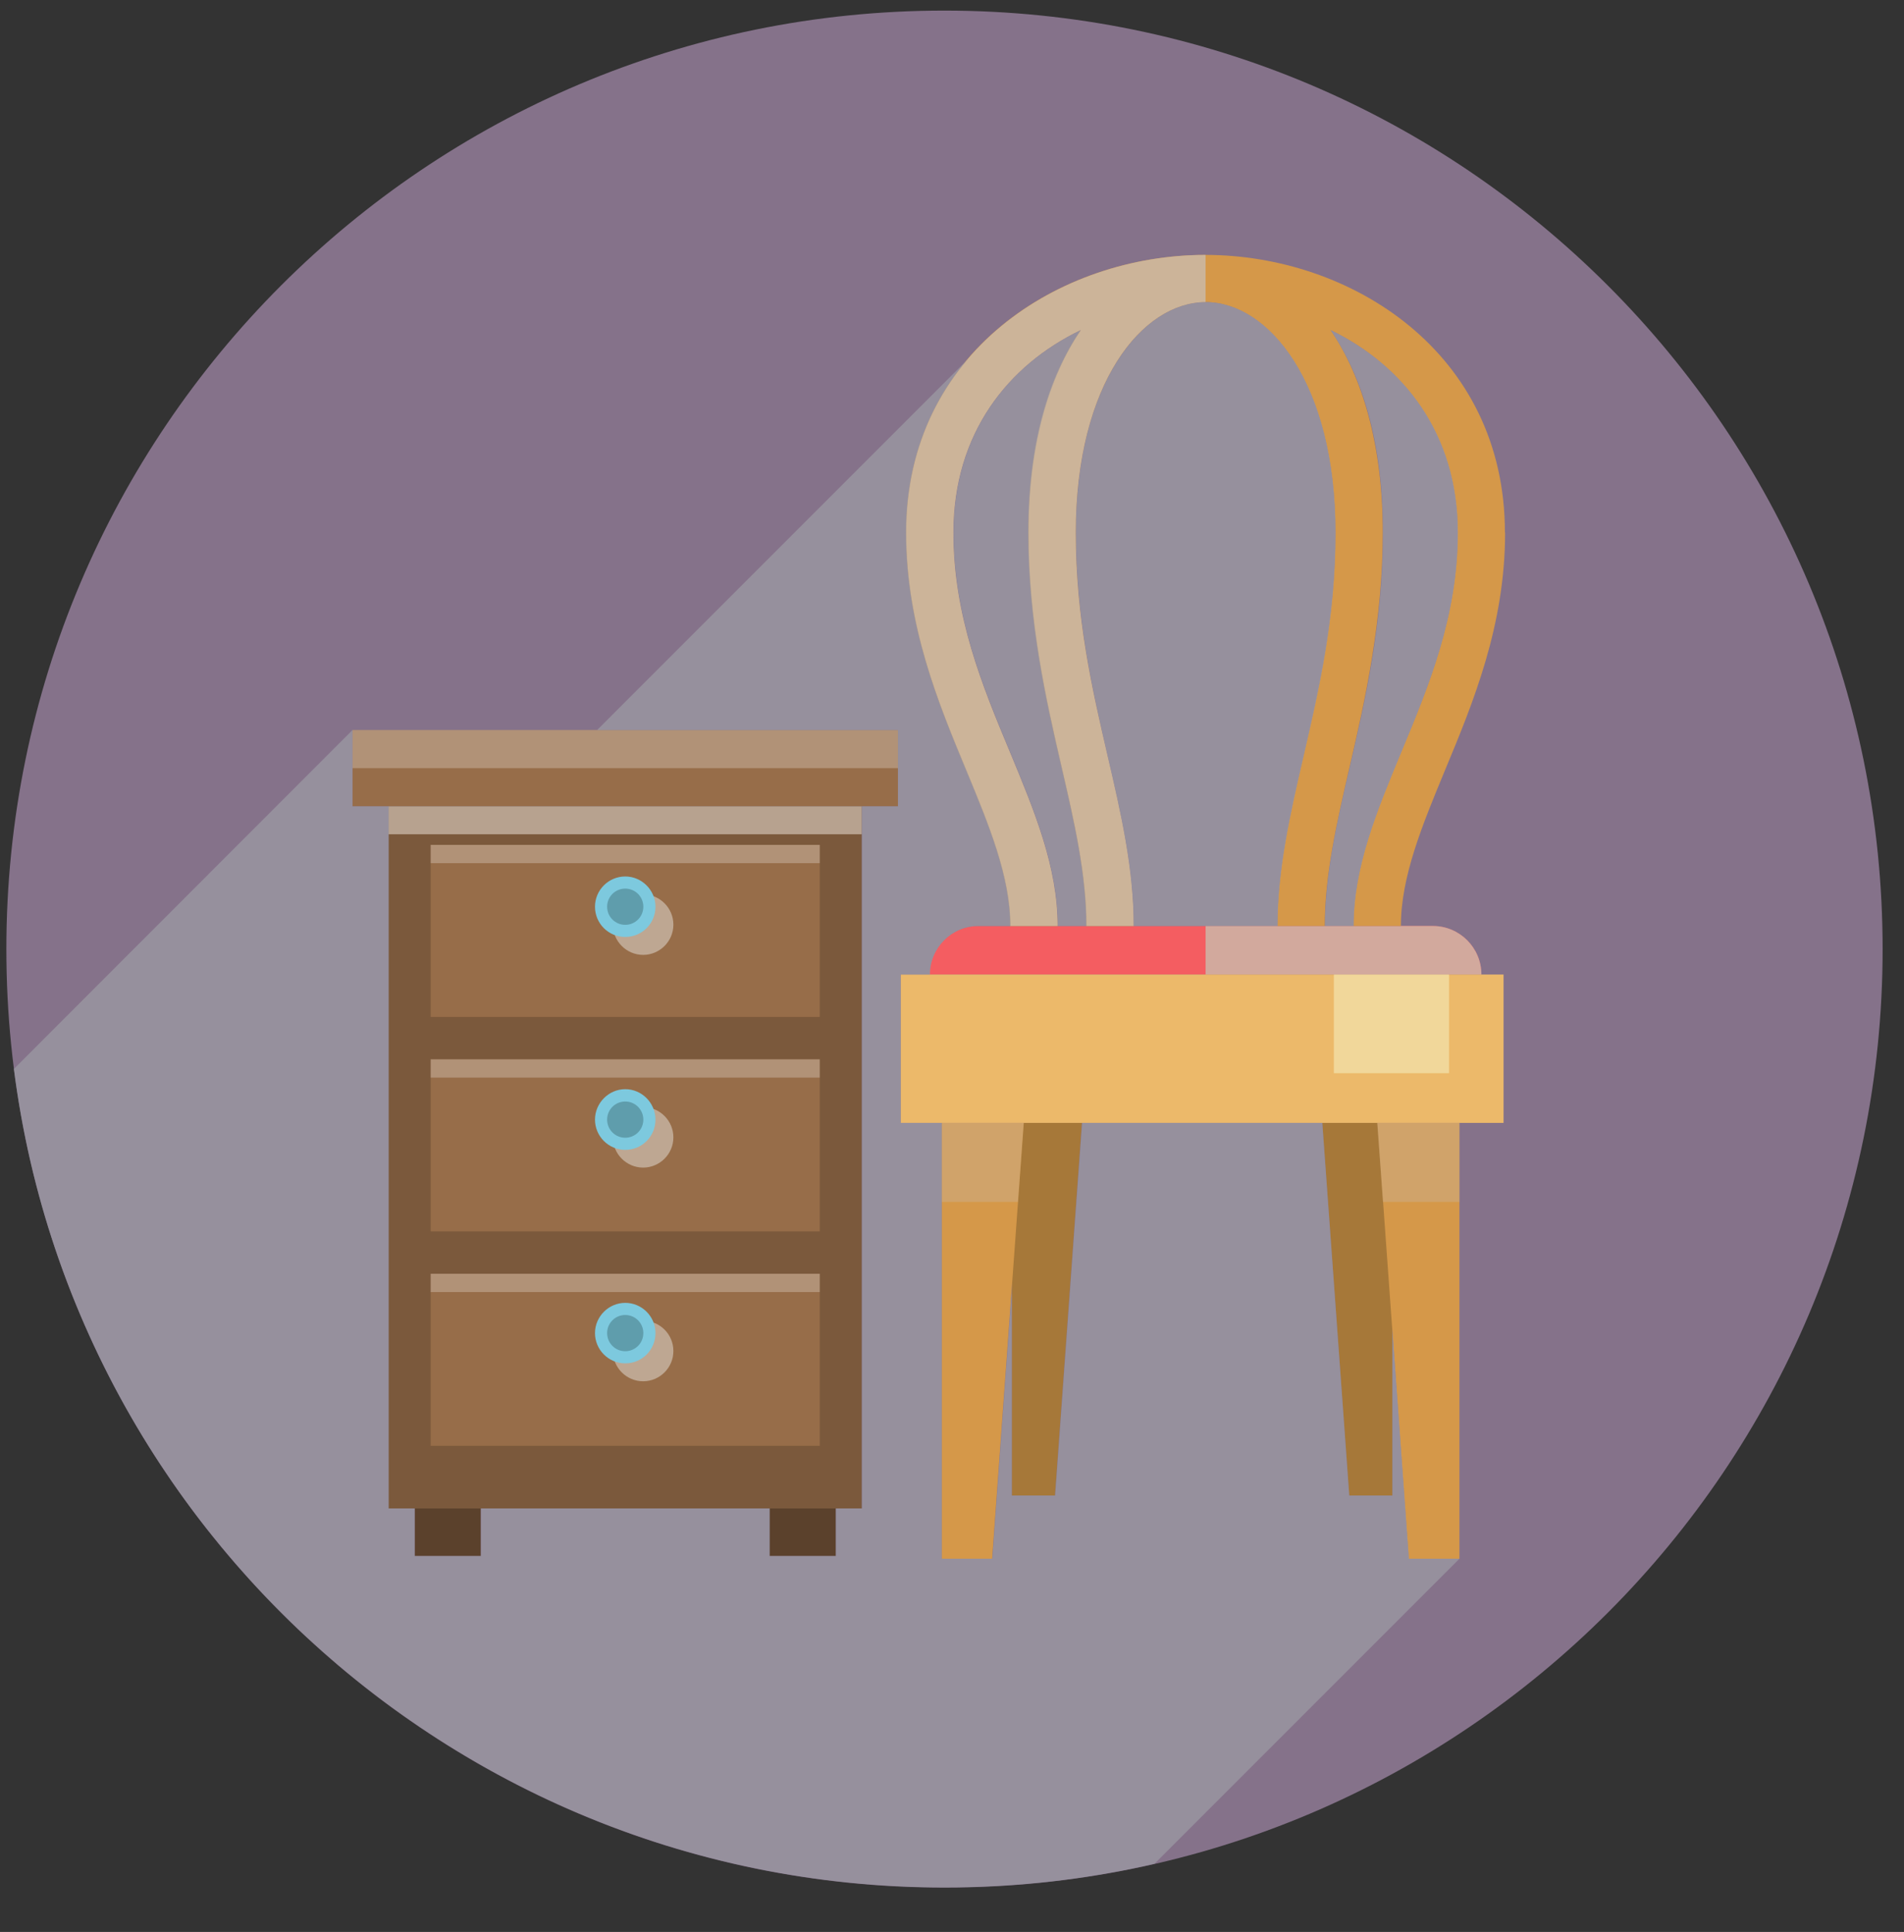 <?xml version="1.0" encoding="UTF-8"?><svg xmlns="http://www.w3.org/2000/svg" viewBox="0 0 98.85 100.27"><rect x="0" y="0" width="98.85" height="100.27" fill="#333333" stroke="none"/><defs><style>.cls-1{fill:#7dc9de;}.cls-2{fill:#976d49;}.cls-3{isolation:isolate;}.cls-4{fill:#a67839;}.cls-5{fill:#85728a;}.cls-6{fill:#5b412c;}.cls-7{opacity:.81;}.cls-7,.cls-8,.cls-9,.cls-10{mix-blend-mode:multiply;}.cls-7,.cls-9,.cls-10{fill:#cabaab;}.cls-11{fill:#f6f8ce;opacity:.48;}.cls-12{fill:#fff;opacity:.25;}.cls-13{fill:#d59849;}.cls-14{fill:#7b593c;}.cls-15{fill:#ecb96a;}.cls-8{fill:#9c9ba5;opacity:.73;}.cls-9{opacity:.34;}.cls-16{fill:#f45d61;}.cls-17{fill:#5f9dac;}.cls-10{opacity:.75;}</style></defs><g class="cls-3"><g id="Layer_1"><path class="cls-5" d="m97.74,49.26c0,26.9-21.81,48.71-48.71,48.71S.33,76.16.33,49.26,22.13.55,49.03.55s48.71,21.81,48.71,48.71Z"/><polygon class="cls-4" points="54.77 77.62 52.53 77.62 52.53 58.28 56.17 58.28 54.77 77.62"/><polygon class="cls-4" points="70.05 77.62 72.29 77.62 72.29 58.28 68.65 58.28 70.05 77.62"/><path class="cls-16" d="m76.91,50.58h-28.64c0-1.39,1.13-2.52,2.52-2.52h23.6c1.39,0,2.52,1.13,2.52,2.52Z"/><path class="cls-7" d="m76.91,50.58h-14.32v-2.52h11.8c1.39,0,2.52,1.13,2.52,2.52Z"/><rect class="cls-15" x="46.76" y="50.58" width="31.3" height="7.7"/><path class="cls-13" d="m78.14,27.64c0,4.83-1.66,8.83-3.13,12.36-1.17,2.83-2.28,5.5-2.28,8.06h-2.46c0-3.06,1.2-5.95,2.47-9.01,1.45-3.48,2.94-7.07,2.94-11.41,0-5.14-2.83-8.68-6.6-10.51,1.64,2.41,2.71,5.94,2.71,10.51s-.91,8.68-1.72,12.16c-.66,2.87-1.29,5.58-1.29,8.26h-2.46c0-2.95.65-5.8,1.35-8.81.81-3.53,1.66-7.17,1.66-11.61,0-7.77-3.48-11.96-6.74-11.96s-6.74,4.19-6.74,11.96c0,4.44.84,8.09,1.65,11.61.7,3.01,1.35,5.85,1.35,8.81h-2.46c0-2.67-.62-5.39-1.29-8.26-.81-3.49-1.72-7.44-1.72-12.16s1.08-8.09,2.72-10.51c-3.78,1.82-6.61,5.36-6.61,10.51,0,4.34,1.49,7.94,2.94,11.41,1.27,3.06,2.47,5.95,2.47,9.01h-2.46c0-2.57-1.11-5.24-2.28-8.06-1.46-3.53-3.13-7.53-3.13-12.36,0-9.37,8.01-14.41,15.55-14.41s15.55,5.05,15.55,14.41Z"/><path class="cls-7" d="m62.59,13.22v2.46c-3.27,0-6.74,4.19-6.74,11.96,0,4.44.84,8.09,1.66,11.61.7,3.01,1.35,5.85,1.35,8.81h-2.46c0-2.67-.62-5.39-1.29-8.26-.8-3.49-1.72-7.44-1.72-12.16s1.08-8.09,2.72-10.51c-3.78,1.82-6.61,5.36-6.61,10.51,0,4.34,1.49,7.94,2.94,11.41,1.27,3.06,2.47,5.95,2.47,9.01h-2.46c0-2.57-1.11-5.24-2.28-8.06-1.46-3.53-3.13-7.53-3.13-12.36,0-9.37,8.01-14.41,15.55-14.41Z"/><polygon class="cls-13" points="51.51 80.9 48.89 80.9 48.89 58.28 53.15 58.28 51.51 80.9"/><polygon class="cls-13" points="73.14 80.9 75.77 80.9 75.77 58.28 71.51 58.28 73.14 80.9"/><rect class="cls-11" x="69.25" y="50.58" width="5.98" height="5.12"/><polygon class="cls-9" points="53.15 58.28 52.85 62.38 48.89 62.38 48.89 58.28 53.15 58.28"/><polygon class="cls-9" points="75.77 58.28 75.77 62.38 71.8 62.38 71.5 58.28 75.77 58.28"/><rect class="cls-2" x="18.3" y="37.89" width="28.32" height="3.96"/><rect class="cls-12" x="18.3" y="37.89" width="28.32" height="1.98"/><rect class="cls-6" x="21.53" y="78.29" width="3.43" height="2.47"/><rect class="cls-6" x="39.95" y="78.29" width="3.44" height="2.47"/><rect class="cls-14" x="20.17" y="41.85" width="24.57" height="36.44"/><rect class="cls-2" x="22.36" y="43.85" width="20.2" height="8.93"/><rect class="cls-2" x="22.36" y="54.98" width="20.2" height="8.93"/><rect class="cls-2" x="22.36" y="66.11" width="20.2" height="8.93"/><path class="cls-10" d="m34.96,70.12c0,.87-.71,1.57-1.57,1.57s-1.57-.7-1.57-1.57.7-1.57,1.57-1.57,1.57.7,1.57,1.57Z"/><path class="cls-10" d="m34.96,59.03c0,.87-.71,1.57-1.57,1.57s-1.57-.7-1.57-1.57.7-1.57,1.57-1.57,1.57.71,1.57,1.57Z"/><path class="cls-10" d="m34.96,47.99c0,.87-.71,1.57-1.57,1.57s-1.57-.7-1.57-1.57.7-1.57,1.57-1.57,1.57.71,1.57,1.57Z"/><path class="cls-1" d="m34.03,47.06c0,.87-.7,1.57-1.57,1.57s-1.57-.7-1.57-1.57.71-1.57,1.57-1.57,1.57.71,1.57,1.57Z"/><path class="cls-17" d="m33.4,47.06c0,.52-.42.94-.94.94s-.94-.42-.94-.94.42-.94.94-.94.94.42.94.94Z"/><path class="cls-1" d="m34.03,58.11c0,.87-.7,1.57-1.57,1.57s-1.57-.71-1.57-1.57.71-1.58,1.57-1.58,1.57.71,1.57,1.58Z"/><path class="cls-17" d="m33.4,58.11c0,.52-.42.94-.94.94s-.94-.42-.94-.94.42-.94.94-.94.94.42.94.94Z"/><path class="cls-1" d="m34.03,69.19c0,.87-.7,1.57-1.57,1.57s-1.57-.71-1.57-1.57.71-1.57,1.57-1.57,1.57.7,1.57,1.57Z"/><path class="cls-17" d="m33.4,69.19c0,.52-.42.94-.94.94s-.94-.42-.94-.94.42-.94.94-.94.94.42.94.94Z"/><rect class="cls-12" x="22.36" y="54.98" width="20.2" height=".95"/><rect class="cls-12" x="22.36" y="66.11" width="20.2" height=".95"/><rect class="cls-12" x="22.36" y="43.85" width="20.2" height=".95"/><rect class="cls-10" x="20.17" y="41.85" width="24.57" height="1.45"/><path class="cls-8" d="m75.77,80.9l-15.83,15.83c-3.5.81-7.15,1.23-10.9,1.23C24.25,97.96,3.78,79.44.72,55.48l17.58-17.59v3.96h1.88v36.44h1.35v2.47h3.44v-2.47h14.99v2.47h3.44v-2.47h1.35v-36.44h1.87v-3.96h-15.62l19.27-19.27c-1.98,2.3-3.22,5.32-3.22,9.02,0,4.82,1.66,8.83,3.13,12.35,1.17,2.83,2.28,5.5,2.28,8.07h-1.66c-1.39,0-2.52,1.13-2.52,2.52h-1.52v7.7h2.13v22.62h2.63l1.01-13.93v10.65h2.25l1.4-19.34h12.47l1.4,19.34h2.24v-8.58l.86,11.86h2.62Z"/><path class="cls-8" d="m75.69,27.64c0,4.34-1.5,7.93-2.94,11.41-1.27,3.06-2.47,5.95-2.47,9.01h-1.49c0-2.68.62-5.39,1.29-8.26.81-3.49,1.72-7.44,1.72-12.16s-1.08-8.1-2.72-10.51c3.78,1.83,6.61,5.36,6.61,10.51Z"/><path class="cls-8" d="m56.41,48.06h-1.49c0-3.06-1.2-5.95-2.47-9.01-1.45-3.48-2.94-7.07-2.94-11.41,0-5.15,2.82-8.69,6.61-10.51-1.64,2.41-2.72,5.94-2.72,10.51s.91,8.67,1.72,12.16c.66,2.87,1.29,5.58,1.29,8.26Z"/><path class="cls-8" d="m69.34,27.64c0,4.44-.84,8.08-1.66,11.61-.69,3.01-1.35,5.85-1.35,8.81h-7.47c0-2.96-.65-5.8-1.35-8.81-.81-3.53-1.65-7.17-1.65-11.61,0-.45,0-.89.03-1.32v-.02c.05-.86.14-1.67.27-2.43.06-.38.14-.74.22-1.1.11-.47.24-.92.38-1.35.17-.51.36-.99.57-1.43.07-.15.14-.3.21-.44.15-.28.3-.55.46-.8,1.28-2.02,2.96-3.07,4.6-3.07,3.26,0,6.74,4.19,6.74,11.96Z"/></g></g></svg>